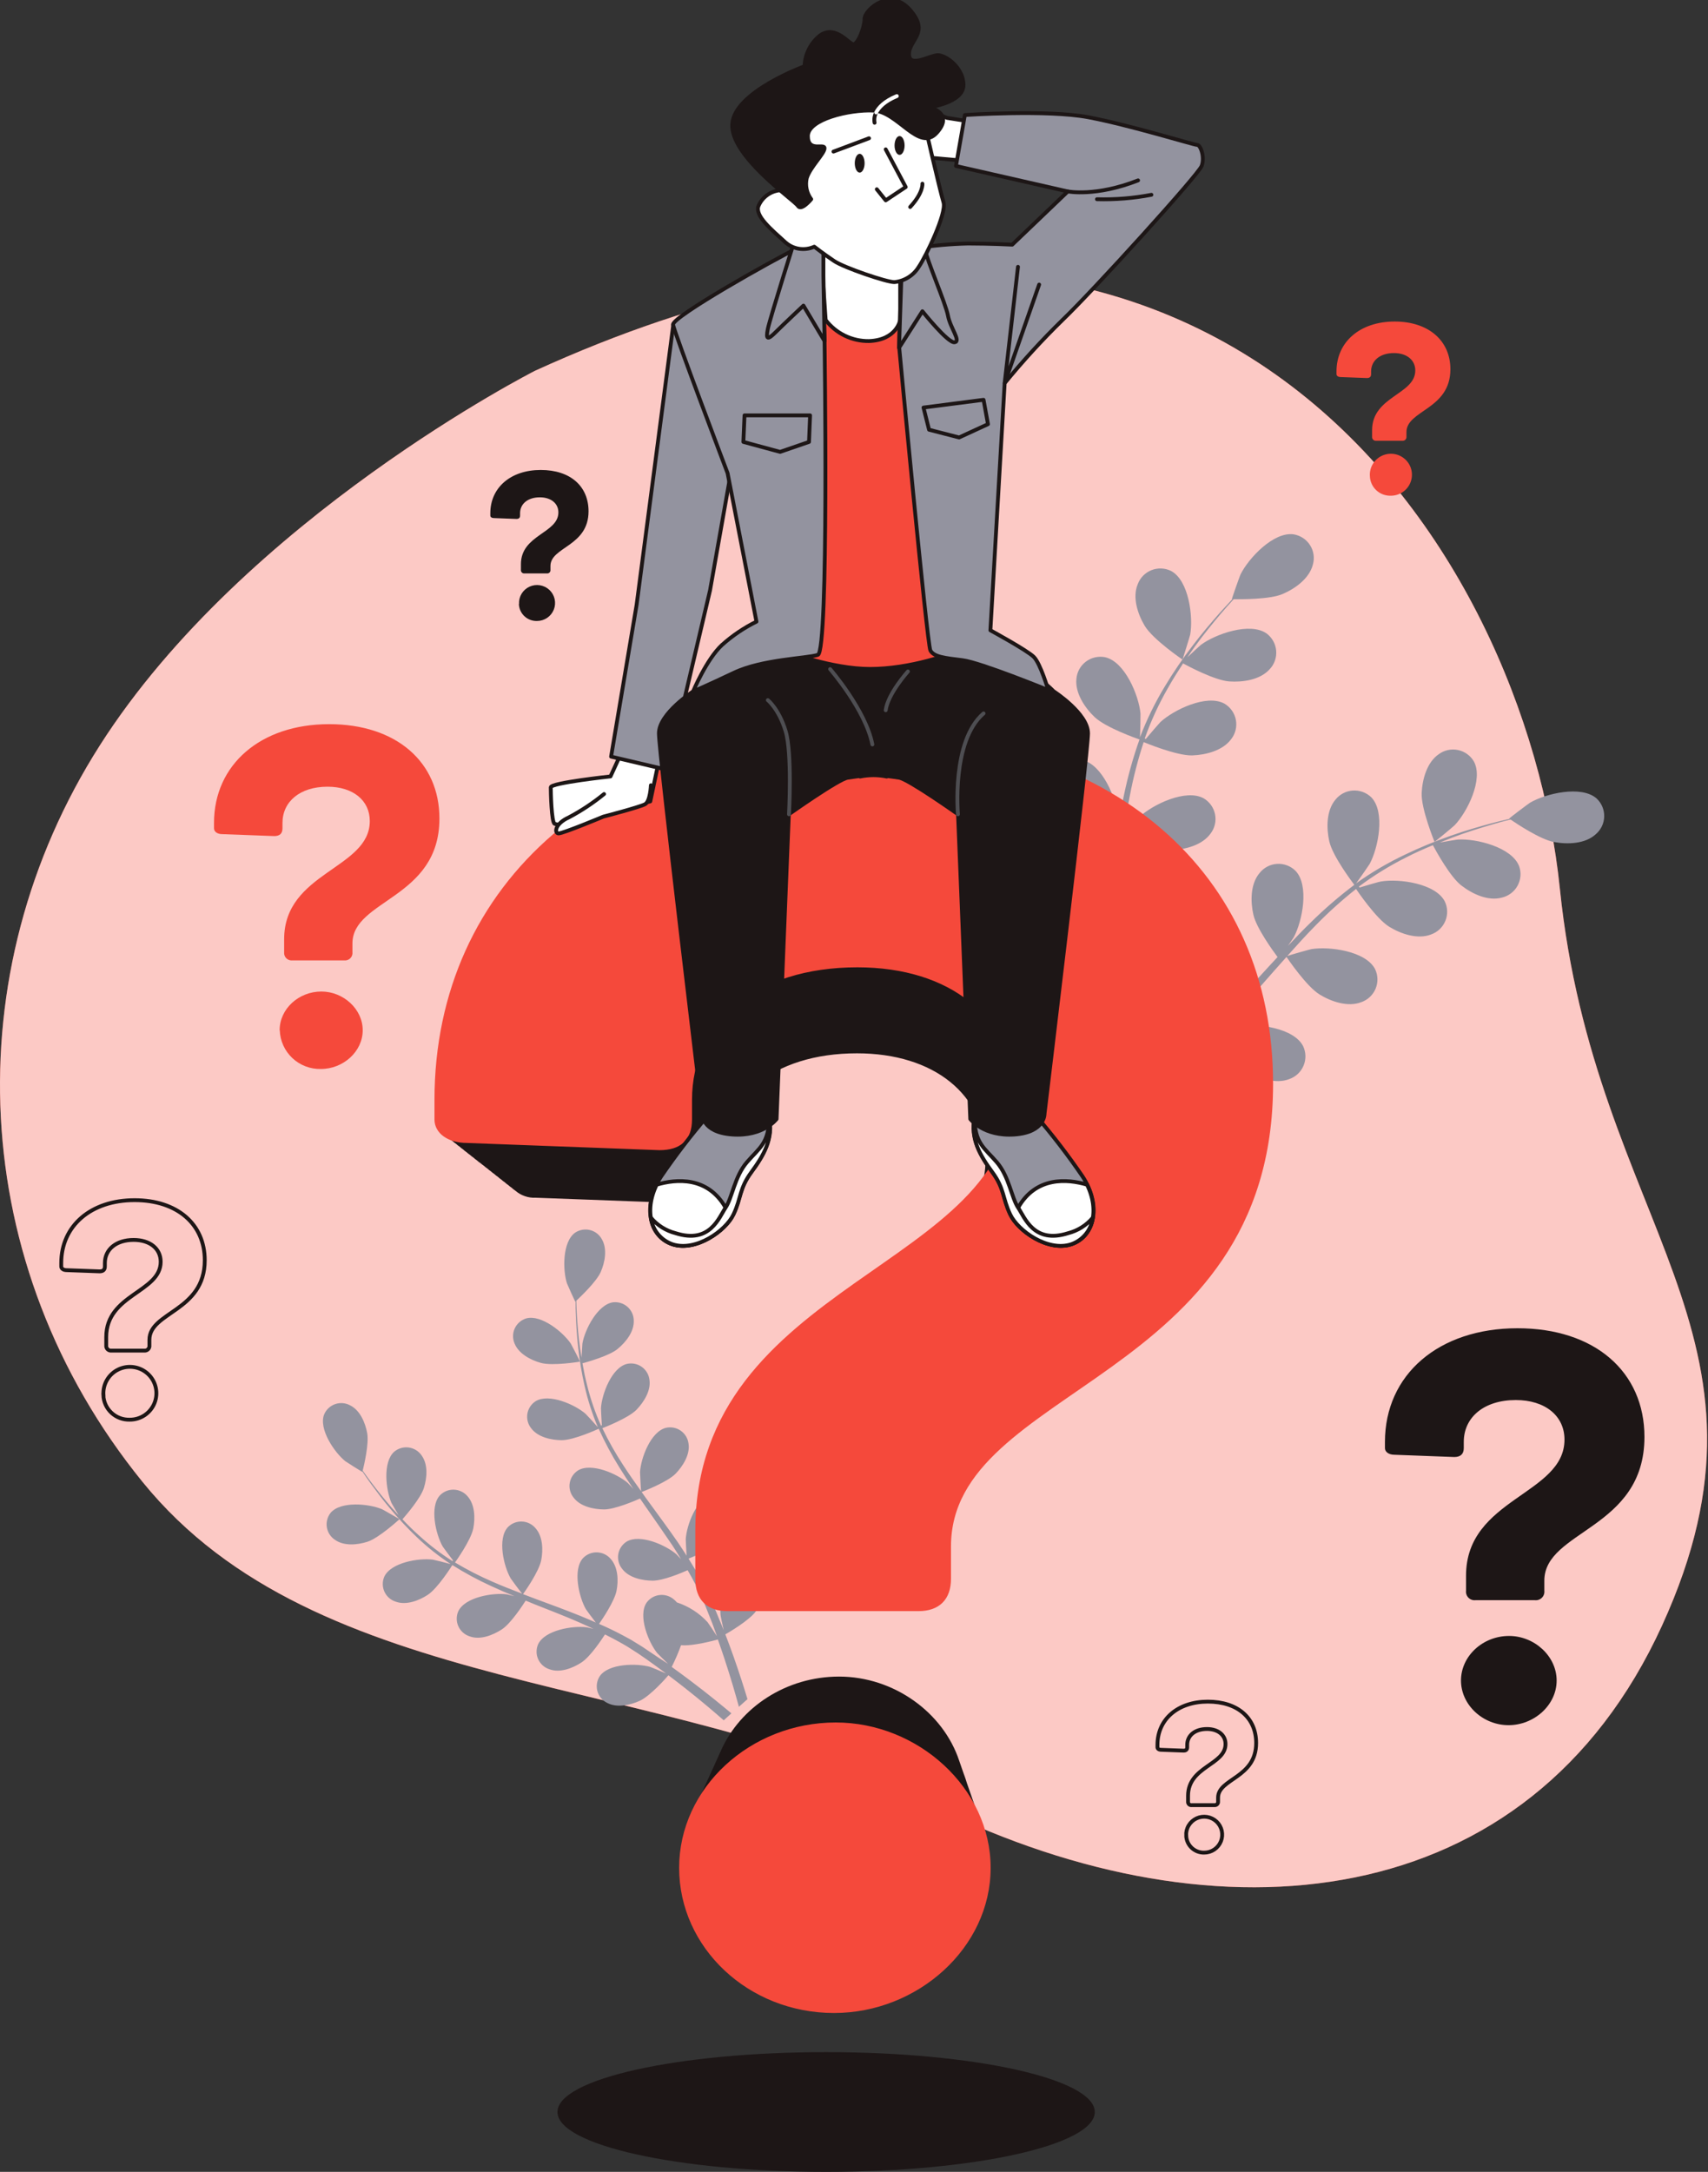 <svg xmlns="http://www.w3.org/2000/svg" width="302" height="384" viewBox="0 0 302 384" fill="none"><rect x="0" y="0" width="302" height="384" fill="#333333" stroke="none"/><g clip-path="url(#clip0_1640_8375)"><path d="M94.605 65.552C94.605 65.552 43.262 91.62 17.655 131.789C-7.952 171.958 -5.926 223.635 25.19 261.994C56.306 300.353 115.781 295.315 165.579 319.614C215.378 343.913 270.319 338.909 293.866 287.427C317.413 235.946 281.906 216.706 275.808 157.127C269.709 97.549 215.818 10.309 94.605 65.552Z" fill="#F5493B"></path><path opacity="0.7" d="M94.605 65.552C94.605 65.552 43.262 91.62 17.655 131.789C-7.952 171.958 -5.926 223.635 25.19 261.994C56.306 300.353 115.781 295.315 165.579 319.614C215.378 343.913 270.319 338.909 293.866 287.427C317.413 235.946 281.906 216.706 275.808 157.127C269.709 97.549 215.818 10.309 94.605 65.552Z" fill="white"></path><path d="M65.001 272.583C67.033 271.908 70.638 268.606 70.638 268.599C70.638 268.592 67.738 266.917 67.542 266.836C65.258 265.877 60.278 265.364 58.468 267.464C58.182 267.822 57.974 268.235 57.857 268.677C57.741 269.119 57.718 269.581 57.791 270.032C57.863 270.483 58.03 270.915 58.28 271.298C58.529 271.682 58.857 272.009 59.241 272.259C60.84 273.394 63.239 273.151 65.001 272.583Z" fill="#93939F"></path><path d="M102.547 240.748C102.594 240.748 101.056 237.756 100.934 237.574C99.579 235.548 95.69 232.353 93.02 233.11C92.58 233.248 92.173 233.476 91.828 233.781C91.482 234.085 91.204 234.459 91.012 234.877C90.821 235.296 90.719 235.749 90.715 236.209C90.711 236.669 90.803 237.125 90.987 237.547C91.712 239.357 93.846 240.478 95.635 240.971C97.736 241.551 102.54 240.755 102.547 240.748Z" fill="#93939F"></path><path d="M75.632 281.977C77.381 280.836 79.793 277.02 79.983 276.716C82.17 278.096 84.447 279.328 86.799 280.404C88.155 281.038 89.564 281.64 90.974 282.22C90.296 282.045 89.679 281.903 89.618 281.889C87.159 281.565 82.219 282.382 81.033 284.881C80.847 285.303 80.753 285.76 80.756 286.221C80.759 286.682 80.86 287.137 81.052 287.556C81.244 287.976 81.522 288.35 81.869 288.655C82.216 288.96 82.624 289.188 83.066 289.325C84.909 290 87.132 289.116 88.71 288.103C90.289 287.09 92.403 283.855 92.952 282.997L94.579 283.672C97.187 284.706 99.789 285.698 102.317 286.806C103.205 287.184 104.065 287.596 104.933 287.994C104.323 287.846 103.815 287.724 103.733 287.718C101.273 287.393 96.34 288.211 95.148 290.709C94.962 291.131 94.868 291.587 94.871 292.048C94.874 292.508 94.975 292.963 95.167 293.382C95.359 293.8 95.638 294.174 95.985 294.478C96.332 294.783 96.739 295.01 97.181 295.146C99.031 295.822 101.28 294.937 102.825 293.924C104.37 292.911 106.308 289.993 106.972 288.98C107.84 289.419 108.714 289.858 109.54 290.331C110.096 290.662 110.658 290.939 111.201 291.304L112.813 292.337C113.809 293.012 114.846 293.742 115.808 294.444C116.486 294.93 117.109 295.403 117.746 295.876C116.865 295.491 115.124 294.761 114.968 294.721C112.59 294.046 107.582 294.093 106.03 296.382C105.782 296.77 105.618 297.205 105.55 297.66C105.481 298.115 105.51 298.579 105.634 299.022C105.758 299.465 105.975 299.877 106.27 300.231C106.564 300.585 106.931 300.873 107.345 301.076C109.066 302.001 111.411 301.488 113.111 300.718C114.961 299.874 117.855 296.612 118.18 296.2C119.23 296.99 120.247 297.767 121.189 298.516C123.94 300.684 126.23 302.636 127.965 304.162L129.32 302.933C127.504 301.407 125.078 299.421 122.158 297.22C121.094 296.416 119.942 295.572 118.77 294.721C119.395 293.473 119.947 292.19 120.423 290.878C122.503 291.088 126.42 290.014 126.928 289.872C127.369 291.108 127.782 292.317 128.155 293.458C129.225 296.72 130.045 299.536 130.648 301.771L132.166 300.421C131.536 298.334 130.723 295.788 129.713 292.918C129.273 291.662 128.778 290.331 128.249 288.967C128.717 288.704 132.485 286.515 133.67 284.868C134.748 283.368 135.703 281.16 135.121 279.289C134.998 278.847 134.783 278.435 134.49 278.081C134.197 277.726 133.833 277.437 133.421 277.231C133.01 277.025 132.559 276.908 132.099 276.887C131.639 276.866 131.179 276.941 130.75 277.108C128.195 278.195 127.179 283.078 127.402 285.536C127.402 285.685 127.741 287.245 127.958 288.238C127.741 287.677 127.538 287.137 127.28 286.57C126.833 285.435 126.352 284.321 125.844 283.119C125.573 282.544 125.309 281.97 125.031 281.39C124.753 280.809 124.428 280.221 124.123 279.627C123.398 278.276 122.591 276.926 121.744 275.575C122.74 275.183 126.244 273.738 127.545 272.414C128.846 271.091 130.12 269.038 129.822 267.126C129.769 266.67 129.621 266.23 129.386 265.834C129.152 265.439 128.836 265.097 128.46 264.832C128.084 264.566 127.656 264.382 127.204 264.292C126.752 264.203 126.287 264.209 125.837 264.31C123.127 264.986 121.399 269.673 121.25 272.138C121.25 272.286 121.331 274.069 121.399 275.048C120.884 274.251 120.376 273.454 119.833 272.664C118.261 270.388 116.594 268.133 114.948 265.877C114.44 265.202 113.945 264.493 113.45 263.797C113.803 263.662 118.004 262.034 119.461 260.555C120.755 259.205 122.036 257.179 121.744 255.261C121.691 254.804 121.542 254.364 121.307 253.968C121.071 253.573 120.755 253.231 120.379 252.966C120.002 252.7 119.574 252.516 119.122 252.427C118.669 252.337 118.203 252.343 117.753 252.445C115.043 253.12 113.315 257.807 113.166 260.272C113.166 260.461 113.288 263.02 113.355 263.648C112.258 262.115 111.18 260.582 110.177 259.029C108.81 256.94 107.583 254.763 106.505 252.512C106.667 252.451 111.058 250.77 112.549 249.25C113.843 247.9 115.124 245.874 114.833 243.962C114.78 243.506 114.632 243.066 114.397 242.67C114.163 242.275 113.847 241.933 113.471 241.668C113.095 241.402 112.668 241.218 112.216 241.128C111.764 241.038 111.298 241.044 110.848 241.146C108.138 241.822 106.41 246.508 106.261 248.973C106.261 249.135 106.349 251.087 106.417 252.012L106.267 252.053C105.237 249.761 104.416 247.381 103.815 244.942C103.469 243.591 103.211 242.301 102.988 241.038C103.835 240.808 107.731 239.721 109.208 238.499C110.686 237.276 112.136 235.44 112.061 233.488C112.057 233.028 111.957 232.575 111.766 232.156C111.575 231.738 111.298 231.364 110.953 231.059C110.608 230.754 110.203 230.525 109.764 230.386C109.324 230.247 108.86 230.202 108.402 230.253C105.658 230.638 103.401 235.095 102.981 237.533C102.981 237.661 102.873 239.032 102.825 240.032C102.737 239.458 102.629 238.87 102.554 238.316C102.263 236.243 102.12 234.332 102.005 232.637C101.951 231.671 101.924 230.793 101.904 229.976C102.615 229.301 105.475 226.599 106.22 224.891C106.965 223.182 107.406 220.839 106.437 219.137C106.222 218.73 105.924 218.372 105.562 218.087C105.199 217.802 104.78 217.597 104.333 217.484C103.885 217.371 103.419 217.354 102.964 217.433C102.51 217.511 102.077 217.685 101.694 217.942C99.43 219.549 99.491 224.54 100.243 226.896C100.311 227.099 101.687 230.165 101.727 230.131L101.768 230.091C101.768 230.874 101.768 231.718 101.822 232.644C101.897 234.346 101.992 236.27 102.242 238.357C102.487 240.606 102.862 242.838 103.367 245.043C103.92 247.518 104.696 249.939 105.685 252.276L105.725 252.357C105.197 251.742 103.659 250.074 103.523 249.959C101.653 248.339 97.079 246.306 94.714 247.737C94.326 247.986 93.994 248.312 93.741 248.697C93.489 249.081 93.32 249.514 93.246 249.968C93.173 250.422 93.196 250.886 93.315 251.33C93.433 251.774 93.645 252.189 93.935 252.546C95.114 254.106 97.465 254.626 99.322 254.633C101.409 254.633 105.529 252.776 105.861 252.607C106.922 254.961 108.14 257.242 109.507 259.434C110.293 260.711 111.126 261.98 111.98 263.237C111.505 262.723 111.079 262.264 111.011 262.203C109.141 260.589 104.567 258.55 102.202 259.981C101.813 260.229 101.482 260.556 101.229 260.941C100.976 261.325 100.807 261.758 100.734 262.212C100.66 262.666 100.684 263.13 100.802 263.574C100.921 264.018 101.132 264.433 101.423 264.79C102.595 266.357 104.953 266.87 106.81 266.877C108.666 266.883 112.231 265.364 113.166 264.952C113.498 265.431 113.843 265.918 114.162 266.397C115.761 268.687 117.367 270.976 118.905 273.259C119.44 274.069 119.935 274.879 120.43 275.69C120.01 275.231 119.65 274.852 119.589 274.798C117.719 273.178 113.145 271.145 110.78 272.576C110.393 272.825 110.062 273.152 109.81 273.537C109.557 273.922 109.389 274.355 109.316 274.809C109.243 275.262 109.267 275.726 109.387 276.17C109.506 276.614 109.717 277.028 110.008 277.385C111.18 278.945 113.538 279.465 115.388 279.472C117.238 279.478 120.47 278.121 121.582 277.621C122.07 278.465 122.557 279.31 122.984 280.154C123.269 280.735 123.581 281.275 123.825 281.876C124.069 282.477 124.346 283.051 124.597 283.625C125.051 284.76 125.519 285.921 125.952 287.036C126.244 287.805 126.508 288.548 126.772 289.291C126.257 288.481 125.2 286.921 125.099 286.799C123.622 285.193 121.755 283.993 119.678 283.314C119.523 283.127 119.351 282.955 119.163 282.801C118.816 282.499 118.409 282.272 117.969 282.137C117.528 282.001 117.064 281.96 116.607 282.014C116.149 282.069 115.709 282.219 115.313 282.455C114.917 282.69 114.576 283.006 114.311 283.382C112.779 285.692 114.636 290.324 116.188 292.256C116.276 292.371 117.408 293.492 118.133 294.187L116.601 293.195C115.605 292.519 114.568 291.844 113.498 291.108L111.865 290.108C111.323 289.764 110.713 289.467 110.13 289.143C108.775 288.413 107.358 287.738 105.922 287.117C106.532 286.245 108.632 283.119 109.005 281.295C109.378 279.472 109.29 277.081 107.982 275.629C107.685 275.278 107.317 274.993 106.902 274.792C106.487 274.592 106.035 274.481 105.574 274.466C105.113 274.452 104.654 274.534 104.227 274.707C103.801 274.881 103.415 275.142 103.096 275.474C101.233 277.5 102.364 282.382 103.598 284.523C103.679 284.658 104.736 286.09 105.339 286.867C104.472 286.488 103.604 286.104 102.717 285.746C100.142 284.712 97.506 283.72 94.883 282.767C94.077 282.47 93.278 282.16 92.478 281.856C92.702 281.552 95.304 277.885 95.697 275.845C96.049 274.035 95.988 271.631 94.673 270.179C94.376 269.828 94.008 269.543 93.593 269.342C93.179 269.142 92.726 269.031 92.265 269.016C91.805 269.002 91.346 269.084 90.919 269.257C90.492 269.431 90.107 269.692 89.788 270.024C87.924 272.05 89.056 276.932 90.296 279.073C90.384 279.235 91.916 281.295 92.329 281.775C90.567 281.099 88.819 280.424 87.118 279.674C84.822 278.683 82.595 277.542 80.45 276.257C80.552 276.115 83.289 272.3 83.689 270.213C84.035 268.403 83.974 265.999 82.666 264.547C82.369 264.195 82.001 263.91 81.586 263.71C81.171 263.51 80.719 263.399 80.258 263.384C79.797 263.369 79.338 263.451 78.912 263.625C78.485 263.799 78.099 264.06 77.78 264.391C75.917 266.417 77.049 271.3 78.282 273.441C78.363 273.583 79.529 275.156 80.105 275.892L79.996 276.007C77.871 274.66 75.87 273.125 74.02 271.422C72.983 270.496 72.048 269.558 71.16 268.619C71.743 267.944 74.372 264.925 74.948 263.081C75.524 261.238 75.693 258.921 74.555 257.341C74.297 256.96 73.961 256.638 73.569 256.394C73.178 256.151 72.74 255.993 72.283 255.929C71.826 255.865 71.361 255.898 70.918 256.025C70.475 256.152 70.063 256.37 69.71 256.665C67.636 258.502 68.226 263.459 69.215 265.722C69.269 265.843 69.961 267.032 70.476 267.89C70.083 267.464 69.669 267.032 69.297 266.613C67.941 265.046 66.728 263.527 65.698 262.169C65.116 261.393 64.607 260.684 64.133 260.015C64.37 259.07 65.265 255.254 64.926 253.397C64.587 251.54 63.666 249.345 61.917 248.48C61.514 248.259 61.068 248.125 60.609 248.087C60.15 248.049 59.688 248.108 59.254 248.259C58.819 248.411 58.421 248.652 58.086 248.967C57.751 249.282 57.487 249.664 57.309 250.088C56.313 252.667 59.126 256.794 61.05 258.347C61.219 258.482 64.065 260.279 64.079 260.231C64.08 260.211 64.08 260.191 64.079 260.17C64.519 260.846 65 261.521 65.536 262.278C66.539 263.628 67.691 265.209 69.053 266.809C70.503 268.551 72.053 270.208 73.694 271.773C75.527 273.519 77.512 275.101 79.623 276.5L79.705 276.547C78.926 276.325 76.717 275.778 76.54 275.757C74.081 275.433 69.147 276.25 67.955 278.749C67.769 279.171 67.675 279.628 67.678 280.089C67.681 280.55 67.782 281.005 67.974 281.424C68.166 281.844 68.444 282.218 68.791 282.523C69.138 282.827 69.546 283.056 69.988 283.193C71.838 283.855 74.087 282.997 75.632 281.977Z" fill="#93939F"></path><path d="M202.408 110.657C203.858 113.075 209.083 116.62 209.09 116.62C209.096 116.62 210.391 112.48 210.445 112.204C211 109.05 210.214 102.621 207.057 100.946C206.52 100.682 205.934 100.534 205.336 100.511C204.738 100.487 204.142 100.59 203.586 100.812C203.031 101.033 202.529 101.369 202.112 101.797C201.695 102.225 201.374 102.736 201.168 103.296C200.186 105.646 201.175 108.604 202.408 110.657Z" fill="#93939F"></path><path d="M253.643 148.841C253.643 148.902 257.031 146.099 257.214 145.896C259.43 143.566 262.33 137.792 260.602 134.625C260.3 134.11 259.893 133.664 259.407 133.316C258.921 132.968 258.367 132.725 257.781 132.605C257.195 132.485 256.589 132.489 256.005 132.617C255.42 132.745 254.869 132.994 254.388 133.349C252.294 134.787 251.488 137.799 251.373 140.19C251.244 142.999 253.643 148.834 253.643 148.841Z" fill="#93939F"></path><path d="M193.538 126.777C195.496 128.648 201.039 130.593 201.48 130.742C200.362 133.899 199.456 137.128 198.769 140.406C198.356 142.31 197.997 144.249 197.665 146.193C197.665 145.282 197.665 144.465 197.665 144.35C197.367 141.162 194.907 135.165 191.39 134.389C190.802 134.275 190.197 134.285 189.614 134.42C189.03 134.555 188.482 134.81 188.004 135.17C187.527 135.53 187.131 135.986 186.842 136.509C186.553 137.032 186.378 137.61 186.328 138.204C186.03 140.723 187.778 143.317 189.513 144.958C191.248 146.599 195.964 148.395 197.211 148.841C197.089 149.584 196.96 150.333 196.845 151.076C196.282 154.662 195.74 158.242 195.096 161.74C194.873 162.969 194.602 164.178 194.338 165.387C194.338 164.576 194.338 163.894 194.338 163.793C194.039 160.598 191.58 154.608 188.063 153.825C187.475 153.712 186.87 153.724 186.287 153.859C185.704 153.995 185.156 154.251 184.679 154.612C184.202 154.972 183.807 155.429 183.519 155.952C183.231 156.475 183.057 157.053 183.008 157.647C182.71 160.16 184.451 162.753 186.186 164.401C187.92 166.048 192.183 167.656 193.64 168.196C193.335 169.425 193.03 170.654 192.677 171.829C192.413 172.626 192.223 173.41 191.918 174.2L191.065 176.53C190.475 177.988 189.872 179.501 189.255 180.919C188.835 181.899 188.415 182.831 187.995 183.769C188.232 182.547 188.673 180.143 188.673 179.94C188.862 176.739 187.317 170.445 183.984 169.135C183.42 168.933 182.819 168.853 182.222 168.898C181.625 168.943 181.044 169.114 180.517 169.398C179.99 169.682 179.529 170.074 179.164 170.547C178.8 171.021 178.539 171.566 178.4 172.147C177.722 174.585 179.078 177.414 180.514 179.312C182.127 181.406 187.094 184.08 187.717 184.411C187.04 185.957 186.321 187.463 185.644 188.868C183.679 192.968 181.863 196.412 180.426 199.052L182.384 200.444C183.807 197.742 185.623 194.089 187.575 189.766C188.293 188.193 189.032 186.498 189.77 184.749C191.533 185.183 193.321 185.51 195.124 185.728C195.462 188.429 197.949 193.049 198.275 193.643C196.831 194.555 195.422 195.426 194.073 196.223C190.245 198.519 186.877 200.369 184.241 201.767L186.376 203.287C188.849 201.895 191.844 200.14 195.185 198.039C196.655 197.121 198.207 196.108 199.786 195.054C200.253 195.568 204.116 199.687 206.562 200.714C208.778 201.639 211.854 202.213 214.056 200.937C214.585 200.656 215.048 200.268 215.415 199.797C215.782 199.326 216.046 198.783 216.189 198.204C216.331 197.624 216.35 197.022 216.243 196.435C216.136 195.848 215.905 195.29 215.567 194.798C213.453 191.887 206.962 192.015 203.899 193.008C203.723 193.069 201.832 193.92 200.653 194.48C201.297 194.048 201.927 193.629 202.584 193.177C203.892 192.285 205.173 191.36 206.548 190.374L208.513 188.855C209.191 188.355 209.821 187.754 210.485 187.2C211.996 185.89 213.467 184.499 214.91 183.04C215.696 184.175 218.542 188.179 220.595 189.435C222.648 190.692 225.603 191.718 227.968 190.786C228.533 190.588 229.05 190.274 229.485 189.864C229.92 189.454 230.263 188.958 230.492 188.406C230.722 187.855 230.832 187.262 230.817 186.666C230.801 186.069 230.659 185.483 230.4 184.944C228.754 181.75 222.31 180.892 219.138 181.412C218.942 181.446 216.706 182.088 215.486 182.439C216.347 181.568 217.214 180.697 218.054 179.778C220.494 177.144 222.879 174.375 225.264 171.674C225.996 170.837 226.741 170.013 227.473 169.189C227.751 169.594 231.024 174.423 233.328 175.834C235.361 177.084 238.335 178.117 240.707 177.185C241.271 176.986 241.787 176.672 242.222 176.262C242.656 175.851 242.999 175.354 243.228 174.803C243.456 174.252 243.566 173.659 243.55 173.063C243.534 172.467 243.392 171.881 243.133 171.343C241.486 168.149 235.042 167.291 231.871 167.811C231.634 167.845 228.415 168.757 227.609 169.027C229.235 167.203 230.868 165.4 232.555 163.685C234.817 161.362 237.228 159.187 239.772 157.175C239.901 157.364 243.296 162.422 245.654 163.867C247.687 165.116 250.661 166.143 253.033 165.218C253.597 165.019 254.113 164.705 254.548 164.295C254.982 163.884 255.325 163.387 255.553 162.836C255.782 162.285 255.892 161.692 255.876 161.096C255.859 160.5 255.717 159.914 255.459 159.376C253.812 156.182 247.368 155.324 244.197 155.851C243.987 155.851 241.541 156.573 240.382 156.925L240.287 156.742C242.904 154.786 245.691 153.066 248.615 151.603C250.214 150.779 251.786 150.083 253.358 149.435C253.894 150.441 256.394 155.013 258.373 156.546C260.351 158.079 263.116 159.363 265.555 158.701C266.138 158.565 266.685 158.309 267.162 157.949C267.639 157.589 268.034 157.133 268.322 156.611C268.61 156.089 268.785 155.512 268.835 154.918C268.885 154.324 268.809 153.726 268.611 153.163C267.324 149.786 261.022 148.247 257.81 148.436C257.634 148.436 255.865 148.74 254.585 148.962C255.262 148.685 256.008 148.382 256.685 148.125C259.233 147.159 261.618 146.43 263.746 145.802C264.952 145.451 266.057 145.126 267.087 144.897C268.13 145.613 272.365 148.442 274.791 148.881C277.217 149.32 280.287 149.212 282.157 147.497C282.612 147.109 282.979 146.63 283.236 146.091C283.493 145.552 283.633 144.966 283.647 144.369C283.661 143.773 283.549 143.181 283.318 142.63C283.087 142.08 282.742 141.584 282.306 141.176C279.596 138.792 273.301 140.305 270.529 141.925C270.285 142.067 266.795 144.694 266.85 144.735L266.911 144.775C265.914 145.005 264.844 145.268 263.678 145.572C261.544 146.16 259.125 146.842 256.55 147.754C253.763 148.721 251.034 149.849 248.378 151.13C245.397 152.543 242.546 154.215 239.86 156.128L239.772 156.202C240.395 155.358 242.076 152.94 242.184 152.738C243.702 149.908 244.969 143.56 242.469 140.973C242.04 140.557 241.529 140.235 240.968 140.028C240.406 139.821 239.808 139.734 239.211 139.772C238.613 139.81 238.031 139.973 237.501 140.25C236.971 140.526 236.505 140.911 236.133 141.378C234.493 143.317 234.514 146.437 235.042 148.773C235.638 151.407 239.182 156.074 239.467 156.445C236.785 158.462 234.24 160.655 231.851 163.009C230.448 164.36 229.086 165.792 227.731 167.23C228.252 166.481 228.706 165.805 228.761 165.704C230.279 162.881 231.546 156.526 229.045 153.946C228.618 153.528 228.108 153.205 227.547 152.997C226.986 152.789 226.387 152.701 225.79 152.739C225.193 152.777 224.61 152.941 224.08 153.219C223.551 153.496 223.086 153.883 222.716 154.352C221.07 156.283 221.09 159.403 221.619 161.74C222.147 164.076 225.101 168.156 225.894 169.209L224.349 170.877C221.896 173.579 219.464 176.246 216.99 178.806C216.123 179.711 215.229 180.568 214.341 181.433C214.802 180.757 215.188 180.204 215.235 180.082C216.753 177.259 218.02 170.904 215.52 168.324C215.092 167.907 214.581 167.583 214.02 167.375C213.459 167.167 212.86 167.079 212.263 167.117C211.666 167.154 211.083 167.317 210.552 167.593C210.022 167.87 209.556 168.255 209.184 168.723C207.544 170.661 207.565 173.781 208.093 176.118C208.622 178.454 211.285 182.135 212.227 183.398C211.292 184.249 210.356 185.107 209.408 185.897C208.73 186.417 208.154 186.964 207.463 187.457L205.464 188.929C204.163 189.827 202.821 190.752 201.527 191.597C200.626 192.184 199.765 192.731 198.891 193.285C199.772 192.393 201.453 190.617 201.602 190.455C203.213 188.135 204.202 185.443 204.475 182.635C204.666 182.385 204.834 182.118 204.976 181.838C205.26 181.313 205.43 180.734 205.475 180.139C205.52 179.544 205.439 178.946 205.237 178.384C205.035 177.822 204.717 177.309 204.303 176.878C203.889 176.447 203.389 176.107 202.835 175.881C199.447 174.619 194.114 178.292 192.115 180.805C191.993 180.953 190.895 182.702 190.218 183.817C190.516 183.101 190.814 182.412 191.112 181.669C191.708 180.21 192.264 178.738 192.86 177.151C193.125 176.374 193.396 175.591 193.66 174.801C193.924 174.011 194.141 173.167 194.392 172.343C194.927 170.411 195.374 168.439 195.781 166.433C197.062 166.953 201.649 168.73 204.061 168.649C206.474 168.567 209.482 167.798 210.966 165.724C211.327 165.248 211.583 164.702 211.718 164.121C211.853 163.54 211.864 162.937 211.749 162.351C211.635 161.766 211.398 161.211 211.054 160.723C210.71 160.235 210.267 159.824 209.753 159.518C206.616 157.755 200.768 160.585 198.41 162.76C198.261 162.901 196.743 164.651 195.93 165.63C196.16 164.428 196.404 163.226 196.608 161.996C197.177 158.451 197.644 154.851 198.132 151.259C198.275 150.158 198.437 149.064 198.593 147.97C199.047 148.159 204.454 150.387 207.158 150.293C209.557 150.212 212.579 149.442 214.056 147.369C214.417 146.893 214.674 146.347 214.809 145.766C214.945 145.185 214.956 144.583 214.842 143.997C214.728 143.412 214.492 142.857 214.149 142.368C213.806 141.88 213.363 141.469 212.85 141.162C209.706 139.406 203.858 142.229 201.5 144.411C201.324 144.573 199.142 147.112 198.62 147.787C198.966 145.376 199.298 142.972 199.786 140.615C200.393 137.431 201.206 134.288 202.218 131.208C202.428 131.295 208.059 133.652 210.831 133.558C213.23 133.47 216.252 132.707 217.729 130.634C218.09 130.158 218.347 129.611 218.482 129.03C218.618 128.448 218.629 127.845 218.515 127.259C218.401 126.673 218.165 126.118 217.822 125.629C217.479 125.14 217.036 124.728 216.523 124.421C213.379 122.665 207.538 125.488 205.173 127.669C205.017 127.811 203.357 129.735 202.584 130.667L202.408 130.566C203.495 127.498 204.856 124.532 206.474 121.706C207.355 120.139 208.276 118.687 209.184 117.296C210.187 117.843 214.802 120.281 217.316 120.477C219.714 120.652 222.811 120.22 224.498 118.322C224.909 117.889 225.224 117.374 225.422 116.811C225.62 116.248 225.697 115.65 225.648 115.056C225.599 114.461 225.424 113.884 225.136 113.361C224.849 112.838 224.453 112.382 223.977 112.021C221.049 109.928 214.93 112.096 212.342 114.007C212.206 114.108 210.892 115.317 209.95 116.215C210.377 115.594 210.81 114.946 211.237 114.358C212.823 112.156 214.415 110.232 215.832 108.537C216.652 107.584 217.41 106.733 218.122 105.95C219.389 105.95 224.492 106.004 226.755 105.038C229.018 104.073 231.498 102.29 232.135 99.831C232.3 99.257 232.341 98.654 232.256 98.063C232.171 97.471 231.962 96.904 231.642 96.399C231.323 95.894 230.899 95.461 230.401 95.13C229.902 94.798 229.338 94.576 228.747 94.476C225.183 93.963 220.751 98.704 219.335 101.581C219.213 101.83 217.756 105.943 217.817 105.943H217.898C217.221 106.686 216.442 107.49 215.642 108.388C214.185 110.049 212.545 111.947 210.899 114.122C209.103 116.453 207.444 118.886 205.932 121.409C204.228 124.226 202.779 127.189 201.602 130.262L201.561 130.377C201.622 129.324 201.676 126.386 201.656 126.156C201.358 122.962 198.898 116.972 195.381 116.195C194.794 116.082 194.189 116.093 193.607 116.229C193.024 116.364 192.477 116.62 192 116.98C191.523 117.339 191.128 117.795 190.839 118.317C190.551 118.84 190.376 119.417 190.326 120.011C190.062 122.53 191.803 125.123 193.538 126.777Z" fill="#93939F"></path><path d="M259.217 281.247V278.586C259.217 264.884 276.624 264.288 276.624 254.534C276.624 250.3 273.165 247.536 268.016 247.536C262.381 247.536 258.819 250.594 258.819 254.931V256.019C258.819 257.1 258.229 257.608 257.137 257.608L246.561 257.211C245.572 257.211 244.879 256.718 244.879 256.035V254.947C244.879 243.032 254.371 234.843 268.319 234.843C281.964 234.843 290.763 242.532 290.763 254.057C290.763 270.421 273.061 270.524 273.061 279.476V281.247C273.088 281.474 273.063 281.704 272.988 281.919C272.913 282.135 272.79 282.33 272.628 282.492C272.466 282.653 272.27 282.776 272.054 282.851C271.837 282.925 271.607 282.95 271.38 282.923H260.899C260.672 282.95 260.441 282.925 260.225 282.851C260.009 282.776 259.812 282.653 259.65 282.492C259.488 282.33 259.365 282.135 259.29 281.919C259.215 281.704 259.19 281.474 259.217 281.247ZM258.324 297.134C258.324 292.797 262.182 289.246 266.829 289.246C271.284 289.246 275.237 292.797 275.237 297.134C275.237 301.471 271.252 305.022 266.733 305.022C262.214 305.022 258.324 301.455 258.324 297.118V297.134Z" fill="#1D1616"></path><path d="M50.241 168.373V166.061C50.241 154.147 65.384 153.646 65.384 145.171C65.384 141.485 62.379 139.094 57.916 139.094C53.014 139.094 49.946 141.747 49.946 145.512V146.457C49.946 147.395 49.436 147.824 48.487 147.824L39.298 147.482C38.437 147.482 37.839 147.053 37.839 146.457V145.512C37.839 135.186 46.08 128.037 58.195 128.037C70.047 128.037 77.698 134.717 77.698 144.718C77.698 158.928 62.316 159.016 62.316 166.808V168.349C62.339 168.546 62.317 168.745 62.251 168.931C62.186 169.118 62.08 169.288 61.939 169.428C61.799 169.568 61.629 169.674 61.441 169.739C61.254 169.804 61.054 169.826 60.857 169.803H51.699C51.505 169.825 51.307 169.804 51.122 169.74C50.936 169.676 50.767 169.572 50.628 169.435C50.488 169.298 50.38 169.131 50.313 168.948C50.247 168.764 50.222 168.568 50.241 168.373ZM49.444 182.155C49.444 178.39 52.791 175.308 56.824 175.308C60.69 175.308 64.133 178.39 64.133 182.155C64.133 185.92 60.69 189.002 56.744 189.002C54.87 189.049 53.053 188.355 51.69 187.073C50.327 185.79 49.528 184.022 49.468 182.155H49.444Z" fill="#F5493B"></path><path d="M242.607 77.223V76.055C242.607 70.042 250.243 69.78 250.243 65.499C250.243 63.64 248.721 62.425 246.465 62.425C243.994 62.425 242.432 63.767 242.432 65.674V66.15C242.432 66.627 242.169 66.841 241.691 66.841L237.052 66.666C236.614 66.666 236.311 66.452 236.311 66.15V65.674C236.311 60.439 240.479 56.849 246.6 56.849C252.586 56.849 256.452 60.224 256.452 65.284C256.452 72.433 248.681 72.505 248.681 76.405V77.199C248.692 77.299 248.681 77.4 248.648 77.494C248.615 77.589 248.56 77.674 248.489 77.745C248.417 77.815 248.331 77.869 248.236 77.901C248.14 77.933 248.039 77.943 247.939 77.93H243.341C243.244 77.942 243.145 77.933 243.052 77.902C242.959 77.871 242.874 77.82 242.804 77.752C242.733 77.684 242.679 77.602 242.645 77.51C242.611 77.418 242.598 77.32 242.607 77.223ZM242.217 84.189C242.166 83.447 242.34 82.706 242.717 82.063C243.094 81.42 243.656 80.906 244.331 80.586C245.005 80.266 245.761 80.156 246.499 80.269C247.237 80.383 247.924 80.716 248.47 81.224C249.016 81.732 249.396 82.392 249.561 83.118C249.725 83.844 249.667 84.603 249.393 85.295C249.119 85.988 248.643 86.582 248.025 87.001C247.408 87.421 246.678 87.645 245.931 87.645C245.459 87.662 244.989 87.586 244.547 87.421C244.104 87.257 243.699 87.007 243.354 86.686C243.009 86.365 242.731 85.979 242.536 85.55C242.341 85.122 242.232 84.66 242.217 84.189Z" fill="#F5493B"></path><path d="M18.783 237.869V236.399C18.783 228.821 28.411 228.496 28.411 223.094C28.411 220.751 26.498 219.226 23.629 219.226C20.512 219.226 18.544 220.918 18.544 223.317V223.912C18.544 224.516 18.217 224.786 17.611 224.786L11.761 224.572C11.211 224.572 10.829 224.294 10.829 223.912V223.317C10.829 216.724 16.081 212.196 23.796 212.196C31.344 212.196 36.205 216.446 36.205 222.824C36.205 231.872 26.418 231.927 26.418 236.892V237.869C26.434 237.995 26.42 238.122 26.379 238.242C26.337 238.362 26.269 238.471 26.179 238.56C26.089 238.65 25.98 238.718 25.86 238.759C25.74 238.8 25.612 238.814 25.486 238.798H19.699C19.574 238.811 19.448 238.796 19.33 238.753C19.212 238.711 19.105 238.642 19.017 238.553C18.929 238.464 18.862 238.356 18.822 238.238C18.781 238.119 18.768 237.993 18.783 237.869ZM18.289 246.646C18.226 245.71 18.448 244.777 18.925 243.969C19.402 243.161 20.112 242.514 20.963 242.113C21.814 241.713 22.766 241.577 23.696 241.723C24.625 241.869 25.489 242.291 26.175 242.933C26.86 243.576 27.336 244.409 27.54 245.325C27.744 246.24 27.666 247.196 27.318 248.067C26.969 248.938 26.365 249.684 25.585 250.209C24.805 250.733 23.884 251.011 22.943 251.007C21.744 251.046 20.578 250.608 19.702 249.79C18.826 248.972 18.312 247.842 18.273 246.646H18.289Z" stroke="#1D1616" stroke-width="0.677" stroke-miterlimit="10"></path><path d="M92.108 100.751V99.743C92.108 94.532 98.731 94.302 98.731 90.592C98.731 89.004 97.416 87.931 95.455 87.931C93.311 87.931 91.957 89.091 91.957 90.743V91.156C91.957 91.569 91.733 91.752 91.319 91.752L87.334 91.601C86.959 91.601 86.696 91.418 86.696 91.156V90.743C86.696 86.207 90.307 83.094 95.607 83.094C100.907 83.094 104.063 86.017 104.063 90.402C104.063 96.629 97.328 96.669 97.328 100.076V100.751C97.339 100.837 97.329 100.925 97.301 101.006C97.272 101.088 97.226 101.162 97.164 101.223C97.103 101.285 97.028 101.331 96.946 101.359C96.864 101.388 96.777 101.397 96.691 101.387H92.706C92.623 101.391 92.54 101.377 92.463 101.346C92.386 101.315 92.316 101.267 92.26 101.207C92.203 101.146 92.16 101.074 92.134 100.996C92.107 100.917 92.099 100.834 92.108 100.751ZM91.773 106.788C91.738 106.154 91.895 105.523 92.223 104.978C92.552 104.433 93.036 103.999 93.615 103.731C94.193 103.464 94.839 103.375 95.469 103.478C96.098 103.58 96.683 103.868 97.146 104.304C97.61 104.741 97.931 105.306 98.069 105.927C98.207 106.547 98.155 107.195 97.92 107.786C97.684 108.377 97.277 108.883 96.749 109.241C96.222 109.598 95.599 109.79 94.961 109.791C94.138 109.819 93.338 109.52 92.735 108.96C92.133 108.4 91.778 107.625 91.749 106.804L91.773 106.788Z" fill="#1D1616"></path><path d="M210.066 318.517V317.509C210.066 312.298 216.689 312.075 216.689 308.358C216.689 306.769 215.374 305.697 213.413 305.697C211.269 305.697 209.914 306.857 209.914 308.509V308.922C209.914 309.335 209.691 309.526 209.276 309.526L205.291 309.375C204.917 309.375 204.654 309.184 204.654 308.922V308.509C204.654 303.973 208.264 300.859 213.564 300.859C218.865 300.859 222.108 303.783 222.108 308.175C222.108 314.395 215.374 314.434 215.374 317.842V318.517C215.384 318.604 215.374 318.691 215.346 318.773C215.317 318.855 215.271 318.93 215.21 318.991C215.148 319.053 215.074 319.1 214.992 319.13C214.91 319.159 214.823 319.17 214.736 319.161H210.751C210.661 319.178 210.568 319.173 210.48 319.148C210.391 319.122 210.311 319.076 210.244 319.013C210.177 318.95 210.126 318.873 210.095 318.787C210.064 318.7 210.054 318.608 210.066 318.517ZM209.731 324.554C209.696 323.92 209.852 323.289 210.181 322.744C210.509 322.199 210.994 321.765 211.572 321.497C212.151 321.23 212.797 321.141 213.426 321.243C214.056 321.346 214.64 321.634 215.104 322.07C215.567 322.507 215.889 323.072 216.027 323.693C216.165 324.313 216.112 324.961 215.877 325.552C215.642 326.142 215.234 326.649 214.707 327.007C214.179 327.364 213.557 327.556 212.919 327.557C212.098 327.576 211.304 327.271 210.708 326.709C210.112 326.146 209.764 325.372 209.739 324.554H209.731Z" stroke="#1D1616" stroke-width="0.677" stroke-miterlimit="10"></path><path d="M173.247 321.832C173.186 321.65 173.125 321.468 173.055 321.286C172.986 321.104 172.933 320.913 172.864 320.731C172.794 320.549 172.742 320.367 172.672 320.185C172.603 320.003 172.551 319.812 172.481 319.63C172.412 319.448 172.359 319.266 172.29 319.084C172.22 318.901 172.168 318.711 172.098 318.529L171.907 317.983C171.846 317.792 171.777 317.61 171.716 317.428L171.524 316.882C171.463 316.691 171.394 316.509 171.333 316.327L171.142 315.781C171.081 315.59 171.011 315.408 170.95 315.226L170.767 314.645C170.707 314.454 170.637 314.272 170.576 314.09L170.376 313.544C170.315 313.353 170.254 313.171 170.185 312.989C170.115 312.807 170.063 312.625 169.993 312.443C169.924 312.261 169.872 312.07 169.802 311.888C169.732 311.706 169.68 311.524 169.611 311.342C166.775 302.742 158.007 296.43 148.36 296.43C139.009 296.43 130.875 301.857 127.483 309.504C127.396 309.677 127.318 309.859 127.239 310.033L127.005 310.57C126.918 310.744 126.839 310.917 126.761 311.099C126.683 311.281 126.596 311.454 126.517 311.628L126.283 312.157C126.196 312.339 126.117 312.512 126.039 312.694C125.961 312.876 125.874 313.041 125.795 313.223C125.717 313.405 125.63 313.57 125.552 313.752L125.317 314.281C125.23 314.454 125.152 314.636 125.073 314.81C124.995 314.983 124.908 315.165 124.83 315.338L124.595 315.876C124.508 316.049 124.43 316.223 124.351 316.405C124.273 316.587 124.186 316.76 124.108 316.934L123.873 317.462C123.786 317.644 123.708 317.818 123.629 318C123.551 318.182 123.464 318.347 123.386 318.529L123.151 319.058C123.064 319.231 122.986 319.413 122.907 319.586C122.829 319.76 122.742 319.942 122.664 320.124C121.171 323.291 120.405 326.75 120.42 330.25C120.42 344.207 132.511 355.616 147.464 355.616C162.095 355.616 174.821 344.207 174.821 330.25C174.818 327.589 174.35 324.948 173.438 322.447C173.377 322.196 173.316 322.014 173.247 321.832Z" fill="#1D1616"></path><path d="M152.552 129.813C107.693 129.813 77.152 156.125 77.152 194.496V197.964C77.16 198.537 77.317 199.098 77.606 199.593C77.896 200.088 78.309 200.5 78.805 200.79C78.993 200.97 79.197 201.132 79.414 201.275C79.602 201.458 79.809 201.621 80.032 201.761C80.22 201.943 80.427 202.106 80.649 202.246C80.836 202.431 81.043 202.594 81.267 202.732C81.452 202.914 81.656 203.077 81.876 203.217C82.064 203.403 82.271 203.568 82.493 203.711C82.684 203.891 82.891 204.054 83.111 204.197C83.3 204.379 83.507 204.542 83.729 204.682C83.914 204.864 84.118 205.027 84.337 205.168C84.542 205.364 84.766 205.539 85.007 205.688C85.185 205.849 85.374 205.997 85.573 206.13C85.763 206.31 85.97 206.473 86.19 206.616C86.378 206.796 86.582 206.958 86.799 207.101C86.99 207.281 87.197 207.444 87.417 207.587C87.606 207.769 87.813 207.931 88.034 208.072C88.22 208.254 88.424 208.417 88.643 208.558C88.832 208.74 89.039 208.902 89.261 209.043C89.447 209.225 89.651 209.388 89.87 209.529C90.061 209.709 90.267 209.871 90.487 210.014C90.673 210.196 90.877 210.359 91.096 210.5C92.101 211.381 93.413 211.835 94.75 211.765L122.725 212.806C125.604 212.806 127.17 211.505 127.17 208.636V205.775C127.17 194.305 136.582 186.234 151.526 186.234C165.122 186.234 174.273 193.525 174.273 204.734C174.273 206.012 174.151 207.286 173.908 208.54C159.868 226.885 123.325 234.973 123.325 270.578V279.144C123.325 282.612 125.23 284.527 128.735 284.527H162.417C165.896 284.527 167.827 282.629 167.827 279.144V273.431C167.827 244.579 224.777 244.258 224.777 191.626C224.777 154.539 196.454 129.813 152.552 129.813Z" fill="#1D1616"></path><path d="M123.281 279.161V270.596C123.281 226.52 179.275 224.648 179.275 193.23C179.275 179.593 168.14 170.69 151.596 170.69C133.459 170.69 122.02 180.521 122.02 194.47V197.937C122.02 201.405 120.106 203.018 116.61 203.018L82.563 201.743C79.388 201.743 77.161 200.157 77.161 197.937V194.47C77.161 156.099 107.702 129.787 152.561 129.787C196.463 129.787 224.76 154.512 224.76 191.617C224.76 244.249 167.81 244.57 167.81 273.422V279.135C167.81 282.603 165.896 284.519 162.399 284.519H128.692C125.186 284.545 123.281 282.646 123.281 279.161ZM120.42 330.25C120.42 316.301 132.824 304.883 147.777 304.883C162.095 304.883 174.821 316.301 174.821 330.25C174.821 344.199 162.069 355.573 147.464 355.573C132.493 355.573 120.42 344.164 120.42 330.25Z" fill="#F5493B" stroke="#F5493B" stroke-width="0.677" stroke-miterlimit="10"></path><path d="M146.072 384C172.307 384 193.575 379.261 193.575 373.415C193.575 367.569 172.307 362.829 146.072 362.829C119.836 362.829 98.568 367.569 98.568 373.415C98.568 379.261 119.836 384 146.072 384Z" fill="#1D1616"></path><path d="M109.763 133.324L107.945 137.278C107.945 137.278 97.385 138.413 97.385 139.202C97.385 139.991 97.498 145.427 98.072 145.652C98.509 145.822 98.993 145.822 99.429 145.652L114.983 141.69L116.461 134.677L109.763 133.324Z" fill="white" stroke="#1D1616" stroke-width="0.677" stroke-linecap="round" stroke-linejoin="round"></path><path d="M106.806 140.39C104.874 141.967 102.791 143.349 100.586 144.517C98.072 145.644 97.977 147.351 98.777 147.351C99.577 147.351 106.675 144.387 106.675 144.387C106.675 144.387 113.121 142.705 114.052 142.193C114.983 141.682 115.087 138.838 115.087 138.838" fill="white"></path><path d="M106.806 140.39C104.874 141.967 102.791 143.349 100.586 144.517C98.072 145.644 97.977 147.351 98.777 147.351C99.577 147.351 106.675 144.387 106.675 144.387C106.675 144.387 113.121 142.705 114.052 142.193C114.983 141.682 115.087 138.838 115.087 138.838" stroke="#1D1616" stroke-width="0.677" stroke-linecap="round" stroke-linejoin="round"></path><path d="M119.054 57.363L112.564 106.935L108.05 133.775L118.071 136.133L125.543 104.386L129.083 84.403L119.054 57.363Z" fill="#93939F" stroke="#1D1616" stroke-width="0.677" stroke-linecap="round" stroke-linejoin="round"></path><path d="M171.419 21.471L167.462 20.847L159.354 17.787L159.059 27.384L171.628 28.537L171.419 21.471Z" fill="white" stroke="#1D1616" stroke-width="0.677" stroke-linecap="round" stroke-linejoin="round"></path><path d="M125.151 197.261C122.201 200.689 119.445 204.278 116.896 208.011C113.547 213.109 114.73 218.588 118.862 219.966C122.994 221.345 128.291 217.608 129.674 214.669C131.057 211.731 130.657 210.17 132.815 207.231C134.972 204.292 136.746 201.353 135.963 197.435C135.181 193.516 127.274 194.522 125.151 197.261Z" fill="#93939F" stroke="#1D1616" stroke-width="0.677" stroke-linecap="round" stroke-linejoin="round"></path><path d="M129.274 215.406C128.996 214.817 128.674 214.193 128.291 213.525C125.134 207.985 119.593 208.428 116.113 209.459C113.826 214.115 115.13 218.744 118.88 219.992C122.629 221.241 127.465 218.189 129.274 215.406Z" fill="white" stroke="#1D1616" stroke-width="0.677" stroke-linecap="round" stroke-linejoin="round"></path><path d="M128.292 213.525C127.117 215.259 125.543 219.992 119.445 218.033C117.745 217.598 116.224 216.643 115.096 215.302C115.228 216.36 115.653 217.359 116.325 218.188C116.997 219.017 117.888 219.642 118.897 219.992C123.02 221.362 128.326 217.634 129.709 214.695C131.093 211.757 130.692 210.196 132.85 207.257C135.007 204.318 136.781 201.379 135.999 197.461C135.999 202.16 134.259 202.94 132.067 205.489C129.875 208.037 129.475 211.757 128.292 213.525Z" fill="white" stroke="#1D1616" stroke-width="0.677" stroke-linecap="round" stroke-linejoin="round"></path><path d="M183.163 197.261C186.113 200.689 188.869 204.278 191.418 208.011C194.767 213.109 193.584 218.588 189.452 219.966C185.32 221.345 180.023 217.608 178.64 214.669C177.257 211.73 177.657 210.17 175.499 207.231C173.342 204.292 171.568 201.353 172.351 197.434C173.133 193.516 181.006 194.522 183.163 197.261Z" fill="#93939F" stroke="#1D1616" stroke-width="0.677" stroke-linecap="round" stroke-linejoin="round"></path><path d="M179.048 215.406C179.318 214.817 179.64 214.193 180.023 213.525C183.18 207.985 188.721 208.428 192.201 209.459C194.488 214.115 193.184 218.744 189.435 219.992C185.685 221.241 180.849 218.189 179.048 215.406Z" fill="white" stroke="#1D1616" stroke-width="0.677" stroke-linecap="round" stroke-linejoin="round"></path><path d="M180.022 213.525C181.197 215.259 182.771 219.992 188.869 218.033C190.569 217.598 192.09 216.643 193.218 215.302C193.086 216.36 192.661 217.359 191.989 218.188C191.317 219.017 190.426 219.642 189.417 219.992C185.294 221.362 179.988 217.634 178.605 214.695C177.221 211.757 177.622 210.196 175.464 207.257C173.307 204.318 171.532 201.379 172.315 197.461C172.315 202.16 174.055 202.94 176.247 205.489C178.439 208.037 178.839 211.757 180.022 213.525Z" fill="white" stroke="#1D1616" stroke-width="0.677" stroke-linecap="round" stroke-linejoin="round"></path><path d="M192.383 129.666C192.383 126.138 186.294 122.219 186.294 122.219C177.117 112.917 160.555 114.148 154.44 114.98C148.351 114.113 131.771 112.917 122.594 122.219C122.594 122.219 116.505 126.138 116.505 129.666C116.505 133.194 124.177 196.871 124.177 196.871C124.177 196.871 123.977 200.2 129.483 200.59C134.99 200.98 137.312 197.851 137.312 197.851L139.478 143.97C139.478 143.97 148.325 137.694 149.916 137.503C150.491 137.425 151.239 137.304 152.074 137.2V137.304C153.631 136.98 155.239 136.98 156.797 137.304V137.2C157.667 137.304 158.372 137.425 158.954 137.503C160.529 137.694 169.393 143.97 169.393 143.97L171.559 197.851C171.559 197.851 173.916 200.98 179.387 200.59C184.859 200.2 184.694 196.871 184.694 196.871C184.694 196.871 192.383 133.194 192.383 129.666Z" fill="#1D1616" stroke="#1D1616" stroke-width="0.677" stroke-linecap="round" stroke-linejoin="round"></path><path d="M169.384 143.97C169.384 143.97 168.201 131.036 173.907 126.137" stroke="#4E4E52" stroke-width="0.677" stroke-linecap="round" stroke-linejoin="round"></path><path d="M139.504 143.97C139.504 143.97 140.096 133.194 138.913 129.276C137.73 125.357 135.764 123.788 135.764 123.788" stroke="#4E4E52" stroke-width="0.677" stroke-linecap="round" stroke-linejoin="round"></path><path d="M146.776 118.301C146.776 118.301 153.065 125.548 154.248 131.625" stroke="#4E4E52" stroke-width="0.677" stroke-linecap="round" stroke-linejoin="round"></path><path d="M160.537 118.717C160.537 118.717 156.997 122.635 156.605 125.574" stroke="#4E4E52" stroke-width="0.677" stroke-linecap="round" stroke-linejoin="round"></path><path d="M151.691 42.478C151.691 42.478 145.993 41.689 144.027 43.649C142.061 45.608 135.372 52.83 135.372 52.83L138.912 115.136C138.912 115.136 146.976 118.274 153.857 118.274C160.737 118.274 168.601 115.725 170.384 114.356C172.167 112.986 170.584 46.171 170.584 46.171C170.584 46.171 155.979 41.889 151.691 42.478Z" fill="#F5493B" stroke="#1D1616" stroke-width="0.677" stroke-linecap="round" stroke-linejoin="round"></path><path d="M162.112 43.848C165.105 43.395 168.123 43.131 171.15 43.059C175.081 43.059 178.978 43.258 178.978 43.258L188.808 33.852L169.027 29.344L170.602 20.336C170.602 20.336 185.146 19.357 192.418 20.727C199.69 22.096 211.094 25.625 211.685 25.625C212.277 25.625 213.06 27.783 212.468 29.344C211.877 30.904 193.383 51.295 187.86 56.583C184.246 60.112 180.834 63.84 177.639 67.749L175.116 111.443C175.116 111.443 181.605 114.971 182.788 116.142C183.971 117.312 185.346 122.019 185.346 122.019C185.346 122.019 173.35 117.121 170.201 116.731C167.053 116.341 165.095 116.142 164.504 114.997C163.912 113.853 158.998 61.507 158.998 61.507L159.198 44.853C159.198 44.853 159.163 43.848 162.112 43.848Z" fill="#93939F" stroke="#1D1616" stroke-width="0.677" stroke-linecap="round" stroke-linejoin="round"></path><path d="M173.907 70.689L163.286 72.058L164.269 75.977L169.584 77.347L174.69 74.997L173.907 70.689Z" stroke="#1D1616" stroke-width="0.677" stroke-linecap="round" stroke-linejoin="round"></path><path d="M179.996 47.177L177.639 67.749L183.736 50.315" stroke="#1D1616" stroke-width="0.677" stroke-linecap="round" stroke-linejoin="round"></path><path d="M188.843 33.852C188.843 33.852 193.758 34.831 201.23 31.893" stroke="#1D1616" stroke-width="0.677" stroke-linecap="round" stroke-linejoin="round"></path><path d="M193.958 35.222C197.187 35.311 200.416 35.05 203.587 34.441" stroke="#1D1616" stroke-width="0.677" stroke-linecap="round" stroke-linejoin="round"></path><path d="M145.01 42.278L145.993 56.583C146.889 57.757 148.05 58.706 149.381 59.352C150.712 59.998 152.176 60.323 153.657 60.302C158.571 60.111 159.163 56.583 159.163 56.583V44.827L145.01 42.278Z" fill="white" stroke="#1D1616" stroke-width="0.677" stroke-linecap="round" stroke-linejoin="round"></path><path d="M159.354 49.725L158.963 61.498L163.095 55.031C163.095 55.031 167.618 60.709 168.792 60.519C169.967 60.328 168.01 57.97 167.618 55.82C167.227 53.67 163.878 46.015 163.486 43.865C163.095 41.715 159.354 41.316 159.137 42.296C159.028 43.142 159.028 43.998 159.137 44.844L159.354 49.725Z" fill="#93939F" stroke="#1D1616" stroke-width="0.677" stroke-linecap="round" stroke-linejoin="round"></path><path d="M145.793 60.302C145.793 60.302 146.576 115.162 144.61 115.786C142.644 116.411 134.781 116.575 129.822 118.925C124.864 121.274 122.55 122.254 122.55 122.254C122.55 122.254 124.908 116.575 127.665 114.026C129.498 112.385 131.546 110.999 133.754 109.908L128.648 83.657C128.648 83.657 119.21 58.768 119.01 57.398C118.81 56.028 136.903 45.842 140.635 44.073C144.367 42.304 145.358 43.882 145.358 43.882L145.793 60.302Z" fill="#93939F" stroke="#1D1616" stroke-width="0.677" stroke-linecap="round" stroke-linejoin="round"></path><path d="M140.878 41.299C140.878 41.299 136.164 56.193 135.764 58.152C135.363 60.111 135.764 60.111 137.147 58.733C138.53 57.355 142.061 54.034 142.061 54.034L145.793 60.302L145.593 48.746V42.079C145.593 42.079 145.402 39.34 140.878 41.299Z" fill="#93939F" stroke="#1D1616" stroke-width="0.677" stroke-linecap="round" stroke-linejoin="round"></path><path d="M131.641 73.436H143.236L143.044 78.135L137.93 79.895L131.44 78.135L131.641 73.436Z" stroke="#1D1616" stroke-width="0.677" stroke-linecap="round" stroke-linejoin="round"></path><path d="M163.486 21.906C163.486 21.906 166.235 33.852 166.826 35.777C167.418 37.702 163.686 45.383 162.477 47.142C162.017 47.906 161.384 48.551 160.629 49.027C159.873 49.502 159.017 49.795 158.128 49.882C156.753 49.882 149.281 47.342 147.507 46.163C145.732 44.984 143.975 43.614 143.975 43.614C143.139 43.994 142.209 44.123 141.301 43.984C140.392 43.845 139.544 43.446 138.86 42.834C136.503 40.675 133.354 38.126 134.137 36.366C134.518 35.503 135.157 34.777 135.966 34.287C136.775 33.797 137.715 33.566 138.66 33.627C140.826 33.627 140.043 33.428 140.043 33.428C140.043 33.428 136.111 27.749 136.111 23.241C136.111 18.733 144.558 15.438 149.472 15.438C152.871 15.58 156.209 16.378 159.302 17.788L163.486 21.906Z" fill="white" stroke="#1D1616" stroke-width="0.677" stroke-linecap="round" stroke-linejoin="round"></path><path d="M156.606 26.405L160.146 33.072L156.606 35.422L155.031 33.462" stroke="#1D1616" stroke-width="0.677" stroke-linecap="round" stroke-linejoin="round"></path><path d="M163.095 32.481C163.095 32.481 163.286 34.051 160.929 36.599" stroke="#1D1616" stroke-width="0.677" stroke-linecap="round" stroke-linejoin="round"></path><path d="M152.874 28.858C152.874 29.777 152.474 30.522 152.004 30.522C151.534 30.522 151.134 29.777 151.134 28.858C151.134 27.939 151.534 27.193 152.004 27.193C152.474 27.193 152.874 27.939 152.874 28.858Z" fill="#1D1616"></path><path d="M159.059 27.385C159.549 27.385 159.946 26.64 159.946 25.72C159.946 24.801 159.549 24.056 159.059 24.056C158.569 24.056 158.171 24.801 158.171 25.72C158.171 26.64 158.569 27.385 159.059 27.385Z" fill="#1D1616"></path><path d="M142.253 11.71C142.253 11.71 129.883 16.218 129.475 21.905C129.066 27.593 140.487 35.421 141.079 36.401C141.67 37.38 143.436 35.222 143.436 35.222C143.043 34.695 142.768 34.09 142.632 33.448C142.495 32.806 142.499 32.142 142.644 31.502C143.236 29.543 145.793 27.168 145.793 26.214C145.793 25.26 142.844 26.994 142.844 24.055C142.844 21.116 150.117 19.357 154.44 19.547C158.763 19.738 162.503 26.994 165.652 23.466C168.801 19.937 164.269 18.966 164.269 18.966C164.269 18.966 170.358 18.177 170.358 15.048C170.358 11.918 167.209 9.751 165.835 9.751C164.461 9.751 160.729 12.109 160.729 9.56C160.729 7.011 164.461 5.832 160.92 1.758C157.38 -2.317 152.865 1.758 152.865 3.327C152.865 4.896 151.682 7.826 150.899 7.826C150.117 7.826 147.75 4.307 145.002 6.266C144.175 6.921 143.501 7.747 143.027 8.687C142.552 9.627 142.288 10.658 142.253 11.71Z" fill="#1D1616" stroke="#1D1616" stroke-width="0.677" stroke-linecap="round" stroke-linejoin="round"></path><path d="M147.368 26.803L153.657 24.445" stroke="#1D1616" stroke-width="0.677" stroke-linecap="round" stroke-linejoin="round"></path><path d="M154.64 21.706C154.52 21.09 154.618 20.453 154.918 19.902" stroke="#1D1616" stroke-width="0.677" stroke-linecap="round" stroke-linejoin="round"></path><path d="M154.918 19.885C155.362 19.018 156.362 17.9 158.571 16.989" stroke="white" stroke-width="0.677" stroke-linecap="round" stroke-linejoin="round"></path></g><defs><clipPath id="clip0_1640_8375"><rect width="302" height="384" fill="white"></rect></clipPath></defs></svg>